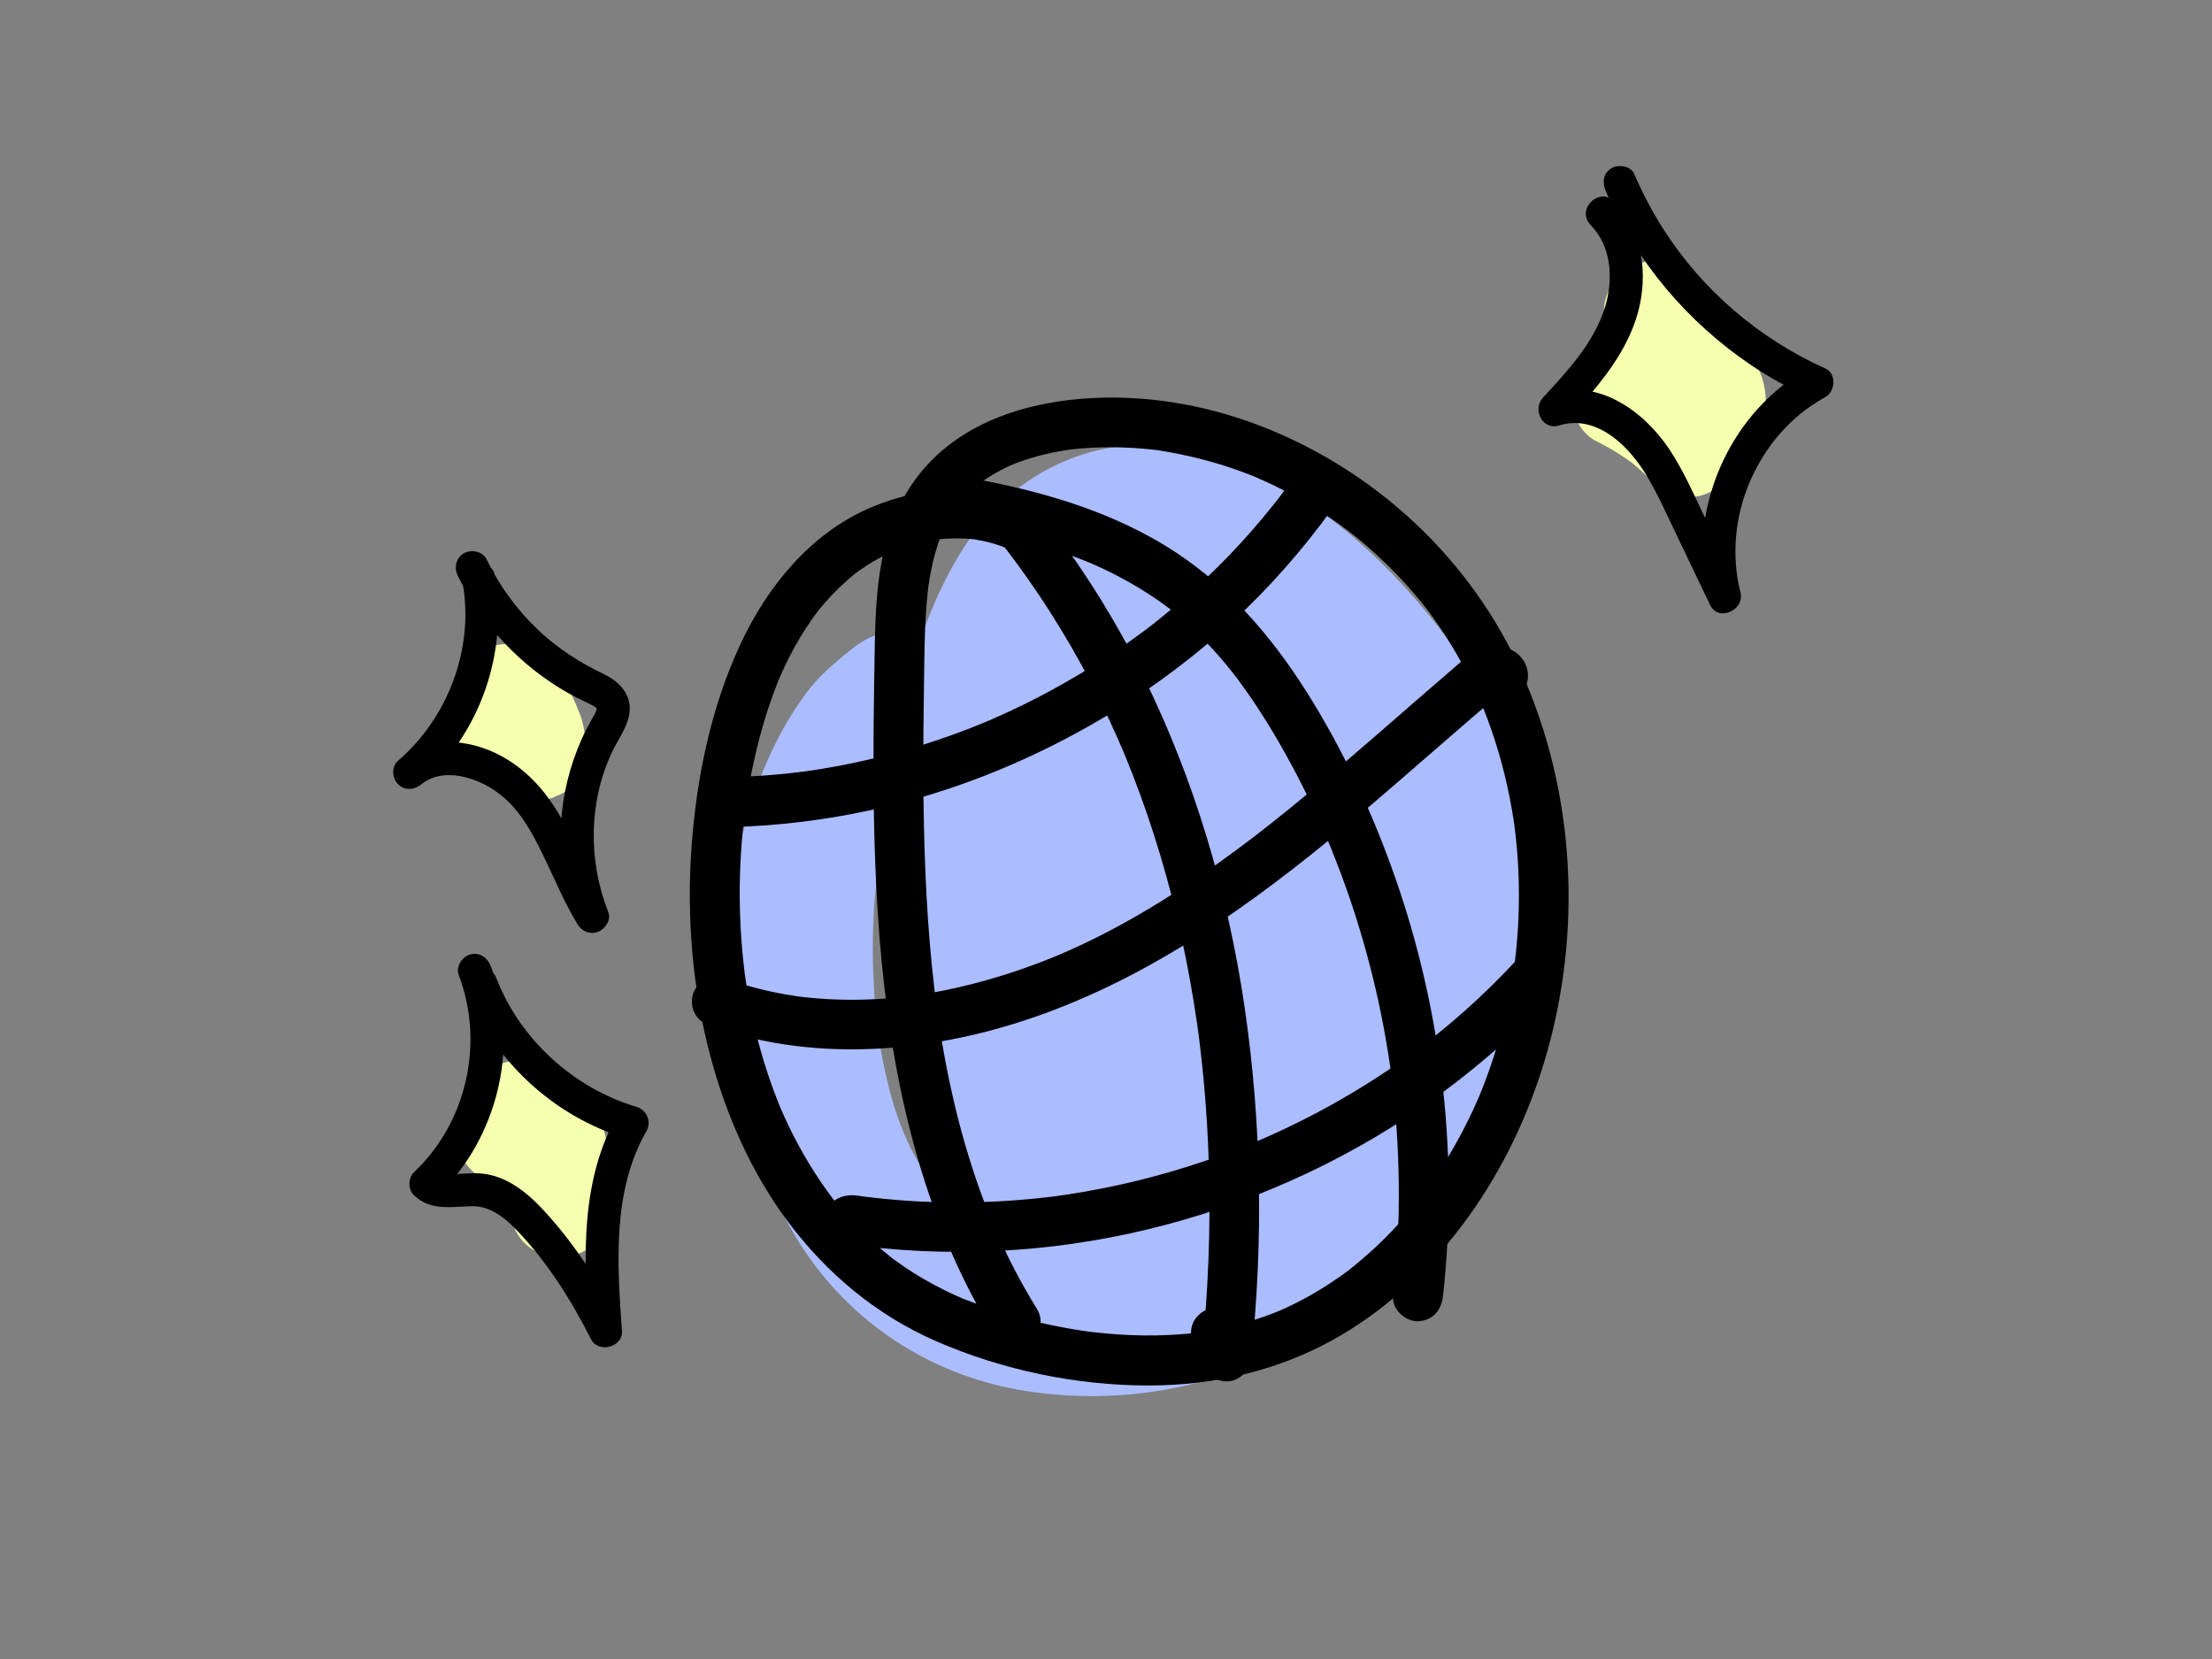 <svg viewBox="0 0 400 300" xmlns="http://www.w3.org/2000/svg" data-name="Layer 1" id="Layer_1">
  <rect x="0" y="0" width="400" height="300" fill="#808080" stroke="none"/>
  <defs>
    <style>
      .cls-1 {
        fill: #abbdff;
      }

      .cls-2 {
        fill: #f5ffae;
      }
    </style>
  </defs>
  <path d="M94.65,120.3c-1.4,0-2.8,0-4.2.01-1.24-.05-2.39.21-3.47.78-1.12.36-2.08.98-2.9,1.86l-1.41,1.82c-.66,1.03-1.01,2.15-1.07,3.35-.21.8-.21,1.6,0,2.39.05,1.2.41,2.31,1.07,3.35,1.22,1.89,3.1,3.69,5.38,4.14.58.11,1.14.29,1.69.52l-2.15-.91c.63.28,1.22.63,1.78,1.04l-1.82-1.41c.63.49,1.18,1.04,1.67,1.67l-1.41-1.82c.41.55.76,1.14,1.04,1.78l-.91-2.15c.19.46.34.92.45,1.4.28,1.17.82,2.19,1.61,3.06.63.98,1.48,1.75,2.53,2.32l2.15.91c1.2.38,2.39.43,3.59.16.81,0,1.57-.21,2.27-.61,1.12-.36,2.08-.98,2.9-1.86,1.56-1.7,2.77-3.98,2.64-6.36-.07-1.28-.27-2.56-.47-3.82-.08-.53-.2-1.05-.34-1.56s-.3-.97-.49-1.43c-.47-1.16-.93-2.34-1.51-3.45-.81-1.54-1.94-2.95-3.05-4.27s-2.58-2.4-4.01-3.5c-1.03-.66-2.15-1.01-3.35-1.07-1.2-.27-2.39-.21-3.59.16-1.17.28-2.19.82-3.06,1.61-.98.63-1.75,1.48-2.32,2.53-1.1,2.09-1.66,4.62-.91,6.94l.91,2.15c.8,1.35,1.88,2.43,3.23,3.23l.13.1-1.82-1.41c.88.69,1.67,1.48,2.36,2.37l-1.41-1.82c.75.97,1.37,2.03,1.86,3.16l-.91-2.15c.47,1.13.8,2.31.97,3.53l-.32-2.39c.05.37.08.74.1,1.11l17.68-2.39c-.09-.41-.21-.81-.37-1.2-.43-1.08-.84-2.2-1.42-3.21s-1.32-1.86-2.02-2.74c-.27-.35-.56-.68-.88-.99-.81-.79-1.76-1.46-2.66-2.13-.34-.25-.69-.48-1.05-.68-1.02-.56-2.13-.99-3.22-1.39-.42-.15-.84-.27-1.28-.35l-2.39,17.68c1.4,0,2.8,0,4.2-.01,1.24.05,2.39-.21,3.47-.78,1.12-.36,2.08-.98,2.9-1.86.88-.82,1.5-1.78,1.86-2.9.56-1.07.82-2.23.78-3.47-.1-2.33-.87-4.74-2.64-6.36s-3.93-2.64-6.36-2.64h0Z" class="cls-2"></path>
  <path d="M85.83,196.3l-1.93,4.44c-.81,1.4-1.22,2.92-1.23,4.54-.05,1.24.21,2.39.78,3.47.36,1.12.98,2.08,1.86,2.9,1.12,1.12,2.45,1.89,3.97,2.31.16.06.32.12.48.19l-2.15-.91c1.1.48,2.12,1.07,3.08,1.79l-1.82-1.41c1.08.84,2.04,1.8,2.89,2.89l-1.41-1.82c.77,1.03,1.42,2.13,1.93,3.31l-.91-2.15c.49,1.19.84,2.41,1.03,3.68l-.32-2.39c.06.42.09.85.12,1.27.13,2.38.92,4.64,2.64,6.36,1.56,1.56,4.12,2.74,6.36,2.64s4.74-.87,6.36-2.64l1.41-1.82c.81-1.4,1.22-2.92,1.23-4.54.62-4.8.13-9.79-1.09-14.46-.57-2.17-2.21-4.25-4.14-5.38s-4.77-1.61-6.94-.91-4.28,2.05-5.38,4.14-1.54,4.53-.91,6.94c.33,1.27.59,2.56.77,3.87l-.32-2.39c.35,2.73.35,5.47,0,8.2h18c-.24-4.44-1.5-8.97-4.15-12.6-1.3-1.77-2.62-3.47-4.35-4.83-1.13-.89-2.26-1.82-3.52-2.54s-2.73-1.29-4.11-1.83c1.79,4.41,3.59,8.81,5.38,13.22.64-1.48,1.28-2.96,1.93-4.44.66-1.03,1.01-2.15,1.07-3.35.27-1.2.21-2.39-.16-3.59-.57-2.09-2.19-4.35-4.14-5.38-2.09-1.1-4.62-1.66-6.94-.91-2.08.67-4.47,2.04-5.38,4.14h0Z" class="cls-2"></path>
  <path d="M290.43,58.65c.2.66.35,1.31.45,1.99l-.32-2.39c.16,1.25.16,2.48,0,3.73l.32-2.39c-.18,1.25-.51,2.44-.98,3.61l.91-2.15c-.5,1.16-1.11,2.23-1.87,3.24l1.41-1.82c-.71.9-1.5,1.69-2.39,2.41l1.82-1.41c-.37.27-.74.53-1.12.77-2.71,1.7-4.46,4.52-4.46,7.77,0,3,1.67,6.39,4.46,7.77,2.64,1.31,5.13,2.87,7.46,4.67l-1.82-1.41c1.65,1.3,3.21,2.7,4.67,4.21,2.22,2.3,5.7,3.16,8.76,2.31,1.52-.43,2.85-1.2,3.97-2.31,1.12-1.12,1.89-2.45,2.31-3.97,2.12-5.2,2.17-11.48.53-16.81-2.1,3.69-4.19,7.38-6.29,11.07.2-.07.4-.12.61-.15l-2.39.32c.32-.02.6-.02.92.02l-2.39-.32c.21.04.41.09.6.16l-2.15-.91c.4.17.74.37,1.08.63l-1.82-1.41c.24.22.44.43.64.69l-1.41-1.82c.12.17.22.35.31.54l-.91-2.15c.12.3.2.57.25.89l-.32-2.39.02.31c.12,2.38.92,4.65,2.64,6.36,1.56,1.56,4.12,2.74,6.36,2.64,4.67-.21,9.26-3.96,9-9-.22-4.26-2.18-7.95-5.8-10.29-2.9-1.88-6.7-2.5-10.02-1.48-4.54,1.4-7.76,6.3-6.29,11.07.29.95.51,1.9.66,2.89l-.32-2.39c.2,1.55.2,3.09.02,4.65l.32-2.39c-.22,1.55-.62,3.04-1.21,4.49,5.01-1.32,10.03-2.65,15.04-3.97-4.01-4.15-8.79-7.72-13.96-10.29v15.54c8.53-5.36,12.99-16.14,10.04-25.92-.66-2.2-2.14-4.21-4.14-5.38s-4.77-1.61-6.94-.91c-4.55,1.47-7.74,6.24-6.29,11.07h0Z" class="cls-2"></path>
  <path d="M165.55,113.38c-4.2.66-7.67.9-11.33,3.83-3.01,2.41-5.93,4.79-8.25,7.89-4.26,5.67-7.33,12.02-9.66,18.71-4.48,12.87-4.79,27.37-3.52,40.83,1.37,14.59,4.5,29.46,12.86,41.78,9.26,13.65,23.64,22.61,39.95,25.13,34.52,5.33,67.08-13.17,83.27-43.68,15.49-29.19,13.27-64.93-6.51-91.55-10.33-13.9-23.24-26.1-39.43-32.74-19.02-7.81-38.83-.82-49.38,16.6-8.86,14.63-12.49,33.38-13.56,50.21-1.09,17.11,1.5,35.08,7.61,51.11,5.54,14.54,16.25,29.62,32.74,32.24,19.43,3.1,34.62-9.19,42.79-25.93,14.29-29.26,17.26-74.38-11.75-96.1-7.71-5.77-17.64-9.02-27.14-5.97-8.74,2.81-14.89,10.14-18.5,18.3-7.61,17.24-9.81,35.7-6.93,54.3,2.47,15.97,11.14,42.24,32.5,36.04,9.86-2.86,13.93-12.71,16.94-21.52,2.8-8.21,4.26-17.06,4.22-25.74s-1.59-17.48-4.49-25.66c-2.21-6.23-9.27-12.05-16.36-9.29-7.19,2.81-12.87,7.09-16,14.32-2.86,6.6-2.21,14.42,1.77,20.46,3.32,5.05,9.5,7.5,15.22,4.99,5.26-2.31,9.04-8.53,7.06-14.38-.81-2.4-.09.44-.34.39-.15.73-.12.72.08-.03.16-.58.36-1.14.61-1.69-.27.66-.53,1.04-.89,1.64.95-1.6.92-.56-.43-.05-5.45-3.1-10.9-6.19-16.36-9.29,3.87,11.38,4.31,22.43.81,33.79-.72,2.33-1.87,4.2-2.65,6.46-.73,2.14.03.29,1.15-.43l8.37-.13c2.45,2.82,3.18,3.49,2.19,1.99-.44.16-1.71-4.21-2.24-5.96-1.03-3.36-1.86-6.76-2.45-10.23-1.72-10.07-.42-21.17,3.24-31.76,1-2.89,1.38-4.13,2.99-6.95.44-.76.9-1.6,1.45-2.28l-.63.98c1.27-1.2,1.3-1.23.11-.07-.66.27-1.99.54-2.57.86-.47.26-3.11-1.24.22.44s-.9-1.32,1.85,1.24c1.08,1.01,2.14,2.04,3.08,3.19-1.82-2.24.9,1.56.99,1.71.5.84.92,1.71,1.38,2.56,2.01,3.72-.46-2.31.7,1.75.33,1.16.74,2.3,1.05,3.47s.52,2.35.82,3.51c1.1,4.26-.1-2.89.36,2.16.31,3.4.46,6.81.35,10.23-.19,5.94-.59,8.4-2.23,14.48-1.83,6.79-3.14,10.03-6.7,16.08-.59,1-1.22,1.96-1.86,2.93-2.19,3.38,1.97-1.45-1.07,1.23-.71.62-1.35,1.34-2.05,1.98,2.4-2.15-.92.44-1.44.71,3.6-1.84-1.91.49.47-.14,2-.53-1.89,0-2.09-.01,3.67.08.2-.2-.83-.51,3.31,1.01.16-.2-.71-.74,3.06,1.87-.1-.21-.72-.84s-1.2-1.3-1.78-1.98c2.41,2.82-.24-.54-.57-1.08-.7-1.14-1.27-2.34-1.93-3.49-.39-.68-1.13-2.86.06.34-.56-1.51-1.11-3.01-1.61-4.54-1.1-3.37-2.05-6.79-2.84-10.25-2.25-9.94-2.94-23.07-1.4-33.63.56-3.82,2.34-11.53,4-16.71.9-2.82,1.88-5.66,3.06-8.37-1.66,3.82.3-.36.6-.93.66-1.23,1.38-2.39,2.12-3.57,2.48-3.93-1.71,2.95.85-.87,1.9-2.83-1.22.29.37-.38s2.02-2.38.51-.41l1.61-.43c-1.79.13-1.66.13.4-.01,1.11.03,2.19-.02,3.3.12-3.42-.44,1.94.75,2.13.79,4.8,1.16-.98-.63,1.6.52,1.77.8,3.48,1.75,5.15,2.74,2.27,1.34,4.46,2.82,6.59,4.37-2.37-1.71,1.68,1.36,1.72,1.4.79.67,1.57,1.36,2.34,2.06,2.09,1.9,4.08,3.89,5.91,6.05.38.44,2.37,3,.91,1.06,1.21,1.61,2.33,3.28,3.4,4.98,1.32,2.1,2.55,4.27,3.66,6.49.44.88.86,1.77,1.27,2.67-1.24-2.75.61,1.66.66,1.82.82,2.29,1.51,4.63,2.08,7,.36,1.51.68,3.04.93,4.58-.4-2.44.21,2.33.21,2.35.21,2.93.22,5.87.05,8.81-.08,1.33-.17,2.67-.34,3.99.37-2.75-.51,2.43-.5,2.36-1.18,5.62-3.13,11.1-5.03,14.79-4.9,9.52-11.69,17.13-19.98,22.4-9.07,5.76-17.45,8.95-27.46,9.07-10.96.13-21.5-3.18-28.62-12.66-2.15-2.86-4.25-7.71-5.57-12.11-1.56-5.21-2.62-11.18-3-14.91-.58-5.57-.84-11.18-.65-16.78.21-6.24.57-8.9,1.84-14.71s2.48-9.29,5.14-13.8c1.4-2.37,2.66-4.87,4.25-7.12s2.06-2.05,2.79-4.72c.42-3.26.49-3.76.23-1.5.39-.83.8-1.65,1.23-2.46,2.99-5.74-1.91-11.13-7.83-10.19h0Z" class="cls-1"></path>
  <path d="M83.68,105.56c2.05,11.67-2.62,24.18-11.7,32.01-1.23,1.06-1.09,3.16,0,4.24,1.24,1.24,2.99,1.03,4.24,0,2.17-1.78,5.18-1.97,7.98-1.25,3.14.8,5.95,2.53,8.21,4.9,2.73,2.87,4.55,6.56,6.24,10.1,1.87,3.93,3.57,7.95,5.85,11.67.77,1.27,2.38,1.83,3.75,1.23,1.25-.55,2.29-2.13,1.74-3.54-3.65-9.24-3.57-19.94.71-28.97,1.19-2.51,3.18-4.97,3.18-7.86s-2.15-4.98-4.67-6.18c-4.35-2.08-8.36-4.64-11.87-7.97-3.89-3.68-7.02-7.99-9.36-12.8-.71-1.46-2.78-1.85-4.1-1.08-1.49.87-1.79,2.64-1.08,4.1,4.31,8.83,11.39,16.33,19.95,21.17,1.02.57,2.06,1.1,3.11,1.6.5.23,1,.46,1.47.74.04.02.65.43.41.26.18.12.17.33.16.18.03.46-.65,1.55-.94,2.07-.64,1.14-1.25,2.29-1.78,3.49-2.19,4.91-3.46,10.11-3.75,15.48-.32,5.88.62,11.89,2.78,17.37l5.48-2.31c-3.87-6.34-6.04-13.61-10.37-19.68-4-5.61-9.96-9.76-16.97-10.31-3.82-.3-7.42.94-10.36,3.35l4.24,4.24c10.72-9.23,15.68-24,13.25-37.84-.28-1.6-2.23-2.5-3.69-2.1-1.69.46-2.38,2.09-2.1,3.69h0Z"></path>
  <path d="M189.77,93.28c-9.83-6.51-22.44-5.87-32.87-1.25-10.46,4.63-18.17,14.11-22.93,24.29-5.39,11.52-8.01,24.23-8.92,36.87s.16,25.64,3.44,37.92c2.82,10.54,7.34,20.85,13.87,29.64,7.06,9.5,16.14,17.1,27.04,21.83,11.93,5.18,25.18,7.94,38.19,7.96,12.18.02,24.24-2.82,34.78-9.01,18.41-10.81,31.12-29.95,37.07-50.15,6.73-22.82,5.44-47.9-4.23-69.67-9.17-20.65-26.66-36.88-47.74-44.87-10.03-3.8-21.07-5.6-31.79-4.74-11.71.94-23.46,5.1-30.47,15.03s-6.9,22.31-7.09,33.64-.3,23.69.16,35.53c.91,23.82,4.13,47.8,13.62,69.84,2.26,5.24,4.88,10.3,7.87,15.15,1.23,2,4.08,2.95,6.16,1.61s2.94-4.01,1.61-6.16c-2.96-4.79-5.56-9.8-7.79-14.96-.08-.19-.44-1.03-.11-.26-.11-.25-.21-.51-.32-.77-.26-.64-.52-1.28-.77-1.92-.53-1.35-1.03-2.71-1.52-4.07-.92-2.6-1.76-5.24-2.53-7.89-1.56-5.4-2.81-10.9-3.81-16.43-.5-2.76-.93-5.52-1.32-8.3-.13-.9-.03-.24,0-.06-.05-.42-.11-.84-.16-1.25-.08-.63-.16-1.26-.23-1.89-.17-1.47-.33-2.94-.48-4.41-1.12-11.31-1.48-22.68-1.53-34.03-.02-5.67.03-11.33.12-17s.08-11.04.68-16.53c.04-.33.08-.67.12-1-.1.88-.03.18,0,0,.1-.66.2-1.32.32-1.98.25-1.36.55-2.72.93-4.06.34-1.2.74-2.37,1.18-3.52s-.26.49.08-.18c.15-.29.27-.59.41-.88.31-.64.65-1.27,1.01-1.89.3-.51.61-1,.94-1.49.22-.33.45-.65.69-.96-.48.64-.08.11.02,0,.92-1.04,1.84-2.04,2.89-2.95.19-.16.38-.32.57-.48.91-.77-.48.32.12-.1.46-.32.91-.66,1.38-.96,1.15-.76,2.36-1.43,3.6-2.03.23-.11.46-.22.69-.32,0,0,1.14-.48.51-.23s.53-.2.52-.2c.24-.09.48-.18.72-.26,1.32-.47,2.67-.88,4.04-1.22,1.19-.3,2.38-.54,3.59-.75.3-.05,1.93-.28.9-.15.76-.1,1.53-.18,2.29-.25,2.53-.22,5.08-.28,7.62-.2,1.2.04,2.41.11,3.61.21.57.05,1.13.1,1.7.16.38.04.75.09,1.13.13.99.12-.77-.13.31.05,5.02.81,9.92,2.01,14.7,3.77.6.22,1.19.45,1.78.68.24.09.47.19.71.28.13.05,1.3.56.33.14,1.17.51,2.32,1.03,3.47,1.59,2.29,1.12,4.52,2.35,6.69,3.68s4.29,2.77,6.33,4.3c.1.08,1.11.86.31.23.2.16.4.32.6.47.5.4,1,.8,1.49,1.21,1.03.86,2.04,1.74,3.02,2.65,1.88,1.73,3.67,3.55,5.38,5.45.81.9,1.6,1.82,2.37,2.76.4.49.8.99,1.19,1.49-.53-.67-.11-.14,0,0,.27.36.53.71.8,1.08,3.2,4.39,5.93,9.12,8.2,14.05.26.56.5,1.12.75,1.68.33.72-.39-.97.1.24.1.25.21.51.31.76.56,1.39,1.08,2.8,1.57,4.22.89,2.58,1.66,5.21,2.31,7.86s1.19,5.35,1.61,8.05c.04.27.08.54.12.81.02.12.2,1.47.06.43.08.61.15,1.22.22,1.84.16,1.43.28,2.87.38,4.31.36,5.49.25,11-.3,16.47-.07.68-.14,1.37-.23,2.05-.03.27-.07.55-.1.82.13-1.03-.05.32-.07.44-.2,1.36-.43,2.72-.68,4.07-.51,2.7-1.13,5.38-1.86,8.03-.67,2.43-1.44,4.82-2.3,7.19-.42,1.16-.88,2.31-1.34,3.45-.32.79-.04.1.02-.05-.15.34-.29.68-.44,1.02-.27.62-.56,1.24-.84,1.86-2.09,4.48-4.55,8.8-7.36,12.87-.67.96-1.35,1.91-2.06,2.85-.09.12-.86,1.09-.2.26-.15.19-.3.39-.46.58-.46.58-.93,1.15-1.4,1.71-1.58,1.87-3.24,3.66-4.99,5.37s-3.58,3.28-5.46,4.82c-.15.12-.67.52.05-.03-.24.18-.48.37-.72.55-.48.36-.97.72-1.47,1.06-1.04.73-2.1,1.43-3.17,2.1-2.06,1.27-4.19,2.43-6.38,3.45-.55.26-1.1.5-1.66.74.94-.41-.49.19-.78.3-1.2.46-2.41.89-3.63,1.27-2.93.92-5.93,1.61-8.97,2.08.11-.02-1.38.2-.77.12s-.89.1-.77.09c-.76.09-1.53.16-2.29.22-1.53.12-3.07.2-4.61.23-3.09.06-6.18-.07-9.25-.35-.77-.07-1.54-.15-2.31-.24.12.01-1.39-.17-.78-.09s-.9-.13-.78-.11c-1.53-.22-3.05-.48-4.57-.78-5.91-1.14-11.61-2.84-17.23-5-.78-.3.94.42-.35-.15-.27-.12-.54-.24-.81-.36-.67-.3-1.34-.61-2-.93-1.39-.68-2.75-1.4-4.08-2.17-1.19-.69-2.36-1.42-3.5-2.2-.53-.36-1.06-.73-1.58-1.11-.21-.15-.41-.31-.62-.46-.41-.31-.41-.31,0,0-.15-.12-.3-.24-.45-.36-2.04-1.62-3.98-3.38-5.8-5.25-.8-.82-1.57-1.66-2.33-2.52-.42-.48-.83-.96-1.23-1.46-.2-.25-.4-.49-.6-.74-.12-.15-.96-1.24-.35-.45-3.09-4.1-5.75-8.5-7.98-13.13-.53-1.11-1.03-2.23-1.52-3.35-.31-.7.4.98-.07-.18-.1-.24-.2-.48-.29-.72-.29-.72-.57-1.45-.84-2.18-.9-2.43-1.7-4.91-2.4-7.41s-1.3-5.02-1.8-7.57c-.25-1.27-.48-2.54-.68-3.81-.1-.65-.2-1.3-.29-1.94-.13-.89.13,1.06-.06-.46-.06-.47-.12-.95-.17-1.42-.72-6.32-.91-12.71-.58-19.07s1.03-11.69,2.48-18.17c.62-2.77,1.34-5.53,2.2-8.24.38-1.22.79-2.42,1.23-3.62.23-.63.47-1.26.72-1.88.1-.25.2-.5.3-.75.2-.48.2-.5.01-.04.08-.18.16-.37.24-.55,1.1-2.5,2.34-4.94,3.76-7.27.62-1.02,1.27-2.01,1.95-2.99.38-.54.77-1.07,1.17-1.6-.52.68.02,0,.15-.18.29-.36.59-.71.89-1.06,1.72-2,3.62-3.82,5.67-5.49-.13.1-.71.52-.02.02.25-.18.5-.37.76-.55.46-.32.93-.64,1.4-.94,1.17-.74,2.37-1.41,3.62-2,.23-.11.45-.22.68-.32.14-.06,1.3-.53.31-.14.53-.21,1.05-.41,1.59-.6,1.24-.44,2.51-.81,3.79-1.1.61-.14,1.22-.26,1.83-.37.25-.04.49-.08.74-.12-1,.17-.16.02.1,0,1.29-.14,2.58-.21,3.88-.19.61,0,1.22.04,1.84.08.24.02.49.05.73.06,1.18.1-.66-.12.07,0,1.14.19,2.27.41,3.38.72.58.17,1.16.35,1.73.56.01,0,1.13.42.48.17s.45.21.47.21c1.12.52,2.18,1.13,3.21,1.81,1.97,1.3,5.06.45,6.16-1.61,1.19-2.26.49-4.77-1.61-6.16h0Z"></path>
  <path d="M181.34,98.56c.21.27.42.53.63.8.49.62-.62-.82.17.22.33.43.66.86.98,1.3.81,1.08,1.61,2.18,2.39,3.28,1.48,2.09,2.92,4.22,4.3,6.38,2.72,4.25,5.24,8.63,7.57,13.11,1.15,2.21,2.24,4.44,3.29,6.7.51,1.1,1.01,2.2,1.5,3.31.27.62.54,1.23.8,1.85.06.14.33.8.02.04.16.37.31.75.47,1.12,1.95,4.74,3.7,9.56,5.26,14.44,3.1,9.69,5.43,19.63,7.08,29.67.2,1.21.39,2.42.57,3.64.09.61.18,1.21.26,1.82.03.23.15,1.13.03.22.05.41.11.81.16,1.22.32,2.51.6,5.02.83,7.53.48,5.1.79,10.22.95,15.34.35,11.59-.12,23.2-1.33,34.73l8.39-2.27c-.66-1.41-1.31-2.81-1.97-4.22-1-2.14-4.24-2.85-6.16-1.61-2.2,1.42-2.68,3.87-1.61,6.16.66,1.41,1.31,2.81,1.97,4.22.8,1.72,3.33,2.64,5.08,2.07,2.03-.66,3.09-2.28,3.3-4.34,2.21-21.06,1.86-42.3-1.22-63.25-3.05-20.73-9.06-41.05-18.35-59.86-5.26-10.65-11.64-20.64-18.99-29.96-1.46-1.86-4.85-1.65-6.36,0-1.81,1.97-1.56,4.38,0,6.36h0Z"></path>
  <path d="M171.59,94.86c5.79.98,11.55,2.22,17.17,3.94,2.87.88,5.7,1.88,8.47,3.03-.69-.29-.02,0,.1.05.39.17.78.34,1.17.52.65.29,1.29.59,1.93.91,1.28.62,2.53,1.28,3.77,1.98s2.45,1.43,3.64,2.21c.6.39,1.18.79,1.77,1.19.35.25.7.49,1.04.75.13.1,1.11.83.45.32,2.28,1.76,4.42,3.71,6.43,5.76s3.91,4.24,5.69,6.51c.55.69.19.24.07.09.26.34.51.68.76,1.02.42.57.83,1.14,1.24,1.72.86,1.21,1.69,2.44,2.5,3.69,3.2,4.94,6.06,10.12,8.65,15.41,1.32,2.69,2.57,5.42,3.73,8.18-.3-.7.07.17.14.34.14.34.28.68.42,1.01.27.68.55,1.36.81,2.04.56,1.43,1.1,2.87,1.62,4.31,2.03,5.64,3.75,11.39,5.17,17.21.71,2.91,1.34,5.84,1.89,8.79.27,1.44.52,2.88.75,4.32.12.72.23,1.44.34,2.17.04.29.08.58.13.87.04.29.08.58.12.87-.05-.4-.06-.44-.01-.11,1.7,13.43,1.89,27,.38,40.46-.26,2.35,2.26,4.6,4.5,4.5,2.66-.12,4.22-1.99,4.5-4.5,2.77-24.63,0-49.95-7.86-73.45-3.94-11.79-9.12-23.27-15.58-33.9s-14.37-20.24-24.74-27.1c-11.55-7.64-25.24-11.47-38.76-13.76-2.31-.39-4.96.61-5.54,3.14-.5,2.18.66,5.11,3.14,5.54h0Z"></path>
  <path d="M132.64,149.55c16.42-.49,32.75-4,47.93-10.28,15.39-6.37,29.6-15.24,41.91-26.48,6.92-6.32,13.12-13.39,18.6-20.99,1.38-1.92.39-5.1-1.61-6.16-2.33-1.23-4.68-.43-6.16,1.61-.57.79-1.14,1.57-1.72,2.34-.16.21-.88,1.15-.36.48-.36.46-.72.92-1.08,1.37-1.21,1.52-2.45,3-3.73,4.46-2.59,2.97-5.32,5.81-8.18,8.53s-5.82,5.31-8.91,7.77c-.35.28-.71.56-1.06.84-.13.1-.68.52,0,0-.15.12-.31.24-.46.35-.82.63-1.65,1.24-2.49,1.85-1.62,1.18-3.27,2.32-4.94,3.42-6.53,4.31-13.42,8.07-20.59,11.22-.41.18-.83.36-1.25.54-.79.34-.16.07,0,0-.24.1-.48.2-.72.3-.96.39-1.92.78-2.88,1.15-1.81.7-3.63,1.35-5.47,1.97-3.74,1.26-7.53,2.35-11.36,3.27-2.14.51-4.28.98-6.44,1.38-1.08.2-2.16.39-3.24.57-.51.08-1.02.16-1.53.24-.26.04-.51.08-.77.11-.12.02-1.19.17-.55.08.55-.08-.09.01-.17.02-.38.05-.77.1-1.15.14-.51.06-1.03.12-1.54.18-1.09.12-2.19.22-3.28.31-2.26.19-4.52.31-6.78.37s-4.61,2.02-4.5,4.5,1.98,4.58,4.5,4.5h0Z"></path>
  <path d="M128.37,185.51c20.26,7.19,42.81,4.62,62.55-3,20.78-8.01,38.66-21.41,55.53-35.68,4.66-3.94,9.26-7.96,13.87-11.97,2.36-2.05,4.72-4.1,7.09-6.14,1.12-.97,2.3-1.89,3.39-2.9.99-.92-.4.17.09-.1.46-.25-.97.27-.19.08.93-.24-.87.01-.26.02.37,0,.17-.04-.59-.11-1.71-.61-2.53-2.09-2.45-4.43-.66,2.26.8,5,3.14,5.54s4.83-.72,5.54-3.14c1.13-3.9-2.24-7.12-6.03-6.81-3.36.27-5.54,2.55-7.97,4.63-4.29,3.68-8.55,7.41-12.82,11.12-4.27,3.71-8.56,7.4-12.91,11.01-2.17,1.8-4.36,3.58-6.58,5.33-.58.46-1.17.92-1.75,1.37-.23.18-.47.36-.7.55.56-.43-.19.14-.32.25-1.12.86-2.24,1.7-3.38,2.54-8.94,6.61-18.36,12.66-28.45,17.36-1.23.57-2.47,1.12-3.72,1.66-.75.32.96-.39-.31.13-.27.11-.53.22-.79.32-.66.27-1.33.53-2,.79-2.54.97-5.1,1.86-7.7,2.65-5.16,1.57-10.44,2.78-15.79,3.52,1-.14-.39.05-.48.06-.42.05-.84.1-1.26.14-.7.07-1.4.14-2.1.2-1.54.13-3.08.21-4.62.26-2.93.08-5.87.01-8.79-.23-.69-.06-1.39-.12-2.08-.2-.35-.04-.69-.09-1.04-.12-.33-.04-.28-.03.16.02-.21-.03-.41-.06-.62-.09-1.45-.21-2.89-.47-4.33-.77-3.02-.64-6-1.49-8.91-2.52-2.22-.79-5.02.89-5.54,3.14-.57,2.52.76,4.69,3.14,5.54h0Z"></path>
  <path d="M152.57,224.89c18.32,2.64,36.93,1.76,54.93-2.57,17.62-4.24,34.6-11.73,49.52-22.03,8.53-5.89,16.47-12.66,23.52-20.26,1.6-1.73,1.84-4.68,0-6.36-1.74-1.6-4.65-1.84-6.36,0-3,3.24-6.15,6.33-9.45,9.25-1.65,1.46-3.33,2.88-5.05,4.26-.4.32-.81.65-1.22.97-.2.16-.41.32-.61.48.14-.11.67-.51-.01,0-.88.67-1.76,1.33-2.65,1.97-7.09,5.14-14.65,9.62-22.56,13.38-.94.45-1.88.88-2.83,1.31-.47.21-.95.42-1.42.63-.24.1-.48.21-.71.31-.1.04-1.29.54-.36.15-2.04.84-4.09,1.66-6.16,2.41-4.08,1.49-8.23,2.8-12.44,3.93s-8.45,2.06-12.73,2.8c-1.02.18-2.05.34-3.07.5-.58.09-1.16.17-1.73.25-.69.1.74-.09.04,0-.32.04-.64.08-.96.12-2.19.27-4.38.49-6.58.65-4.91.37-9.84.48-14.77.33-2.4-.07-4.79-.21-7.18-.42-1.23-.1-2.45-.22-3.68-.36-.64-.07-1.29-.15-1.93-.23-.19-.02-.89-.12.04,0-.39-.05-.77-.11-1.16-.16-2.32-.33-4.95.57-5.54,3.14-.49,2.13.65,5.18,3.14,5.54h0Z"></path>
  <path d="M287.64,40.7c3.83,3.89,4.15,9.91,2.54,15.02-2,6.34-6.78,11.43-11.18,16.21-1.94,2.11-.07,5.94,2.92,5.01,6.76-2.1,12.65,3.65,15.93,9.2,2.06,3.48,3.7,7.21,5.45,10.85,1.98,4.14,3.97,8.28,5.95,12.42,1.5,3.13,6.31.9,5.48-2.31-1.69-6.56-.98-13.78,1.69-19.97,2.82-6.55,7.48-11.93,13.65-15.32,1.83-1.01,2.08-4.25,0-5.18-11.92-5.36-22.18-14.11-29.23-25.12-2.04-3.19-3.81-6.55-5.31-10.03-.64-1.49-2.83-1.82-4.1-1.08-1.54.9-1.72,2.61-1.08,4.1,5.5,12.82,14.88,23.84,26.43,31.61,3.25,2.19,6.68,4.08,10.26,5.69v-5.18c-11.31,6.22-18.49,18.59-19.18,31.37-.19,3.58.2,7.22,1.09,10.69l5.48-2.31c-2.13-4.44-4.25-8.87-6.38-13.31-1.9-3.97-3.69-8.05-6.12-11.72-4.63-6.99-12.84-12.93-21.61-10.2l2.92,5.01c5.28-5.73,10.79-11.88,12.93-19.56,1.92-6.91.9-14.9-4.29-20.16-2.72-2.75-6.96,1.49-4.24,4.24h0Z"></path>
  <path d="M82.95,176.3c4.65,12.2,1.52,26.59-8.05,35.64-1.15,1.09-1.16,3.16,0,4.24,3.07,2.88,6.74,1.99,10.52,1.94,3.15-.04,5.75,1.99,7.93,4.24,5.54,5.72,9.95,12.75,13.53,19.82,1.32,2.61,5.8,1.43,5.59-1.51-.85-12.04-1.81-25.23,4.42-36.11.98-1.71.07-3.85-1.79-4.41-11.33-3.36-21.05-12.17-25.31-23.2-.58-1.51-2.02-2.56-3.69-2.1-1.44.4-2.68,2.17-2.1,3.69,5.05,13.09,16.01,23.39,29.5,27.39l-1.79-4.41c-6.8,11.88-6.17,25.96-5.24,39.14l5.59-1.51c-3.76-7.42-8.46-14.69-14.19-20.75-2.62-2.77-5.93-5.38-9.79-6.05-1.89-.33-3.69-.17-5.59-.03-.77.06-1.55.12-2.32.04-.37-.04-.7-.12-1.03-.43v4.24c10.94-10.34,14.97-27.38,9.6-41.48-.58-1.51-2.02-2.55-3.69-2.1-1.45.4-2.67,2.17-2.1,3.69h0Z"></path>
</svg>